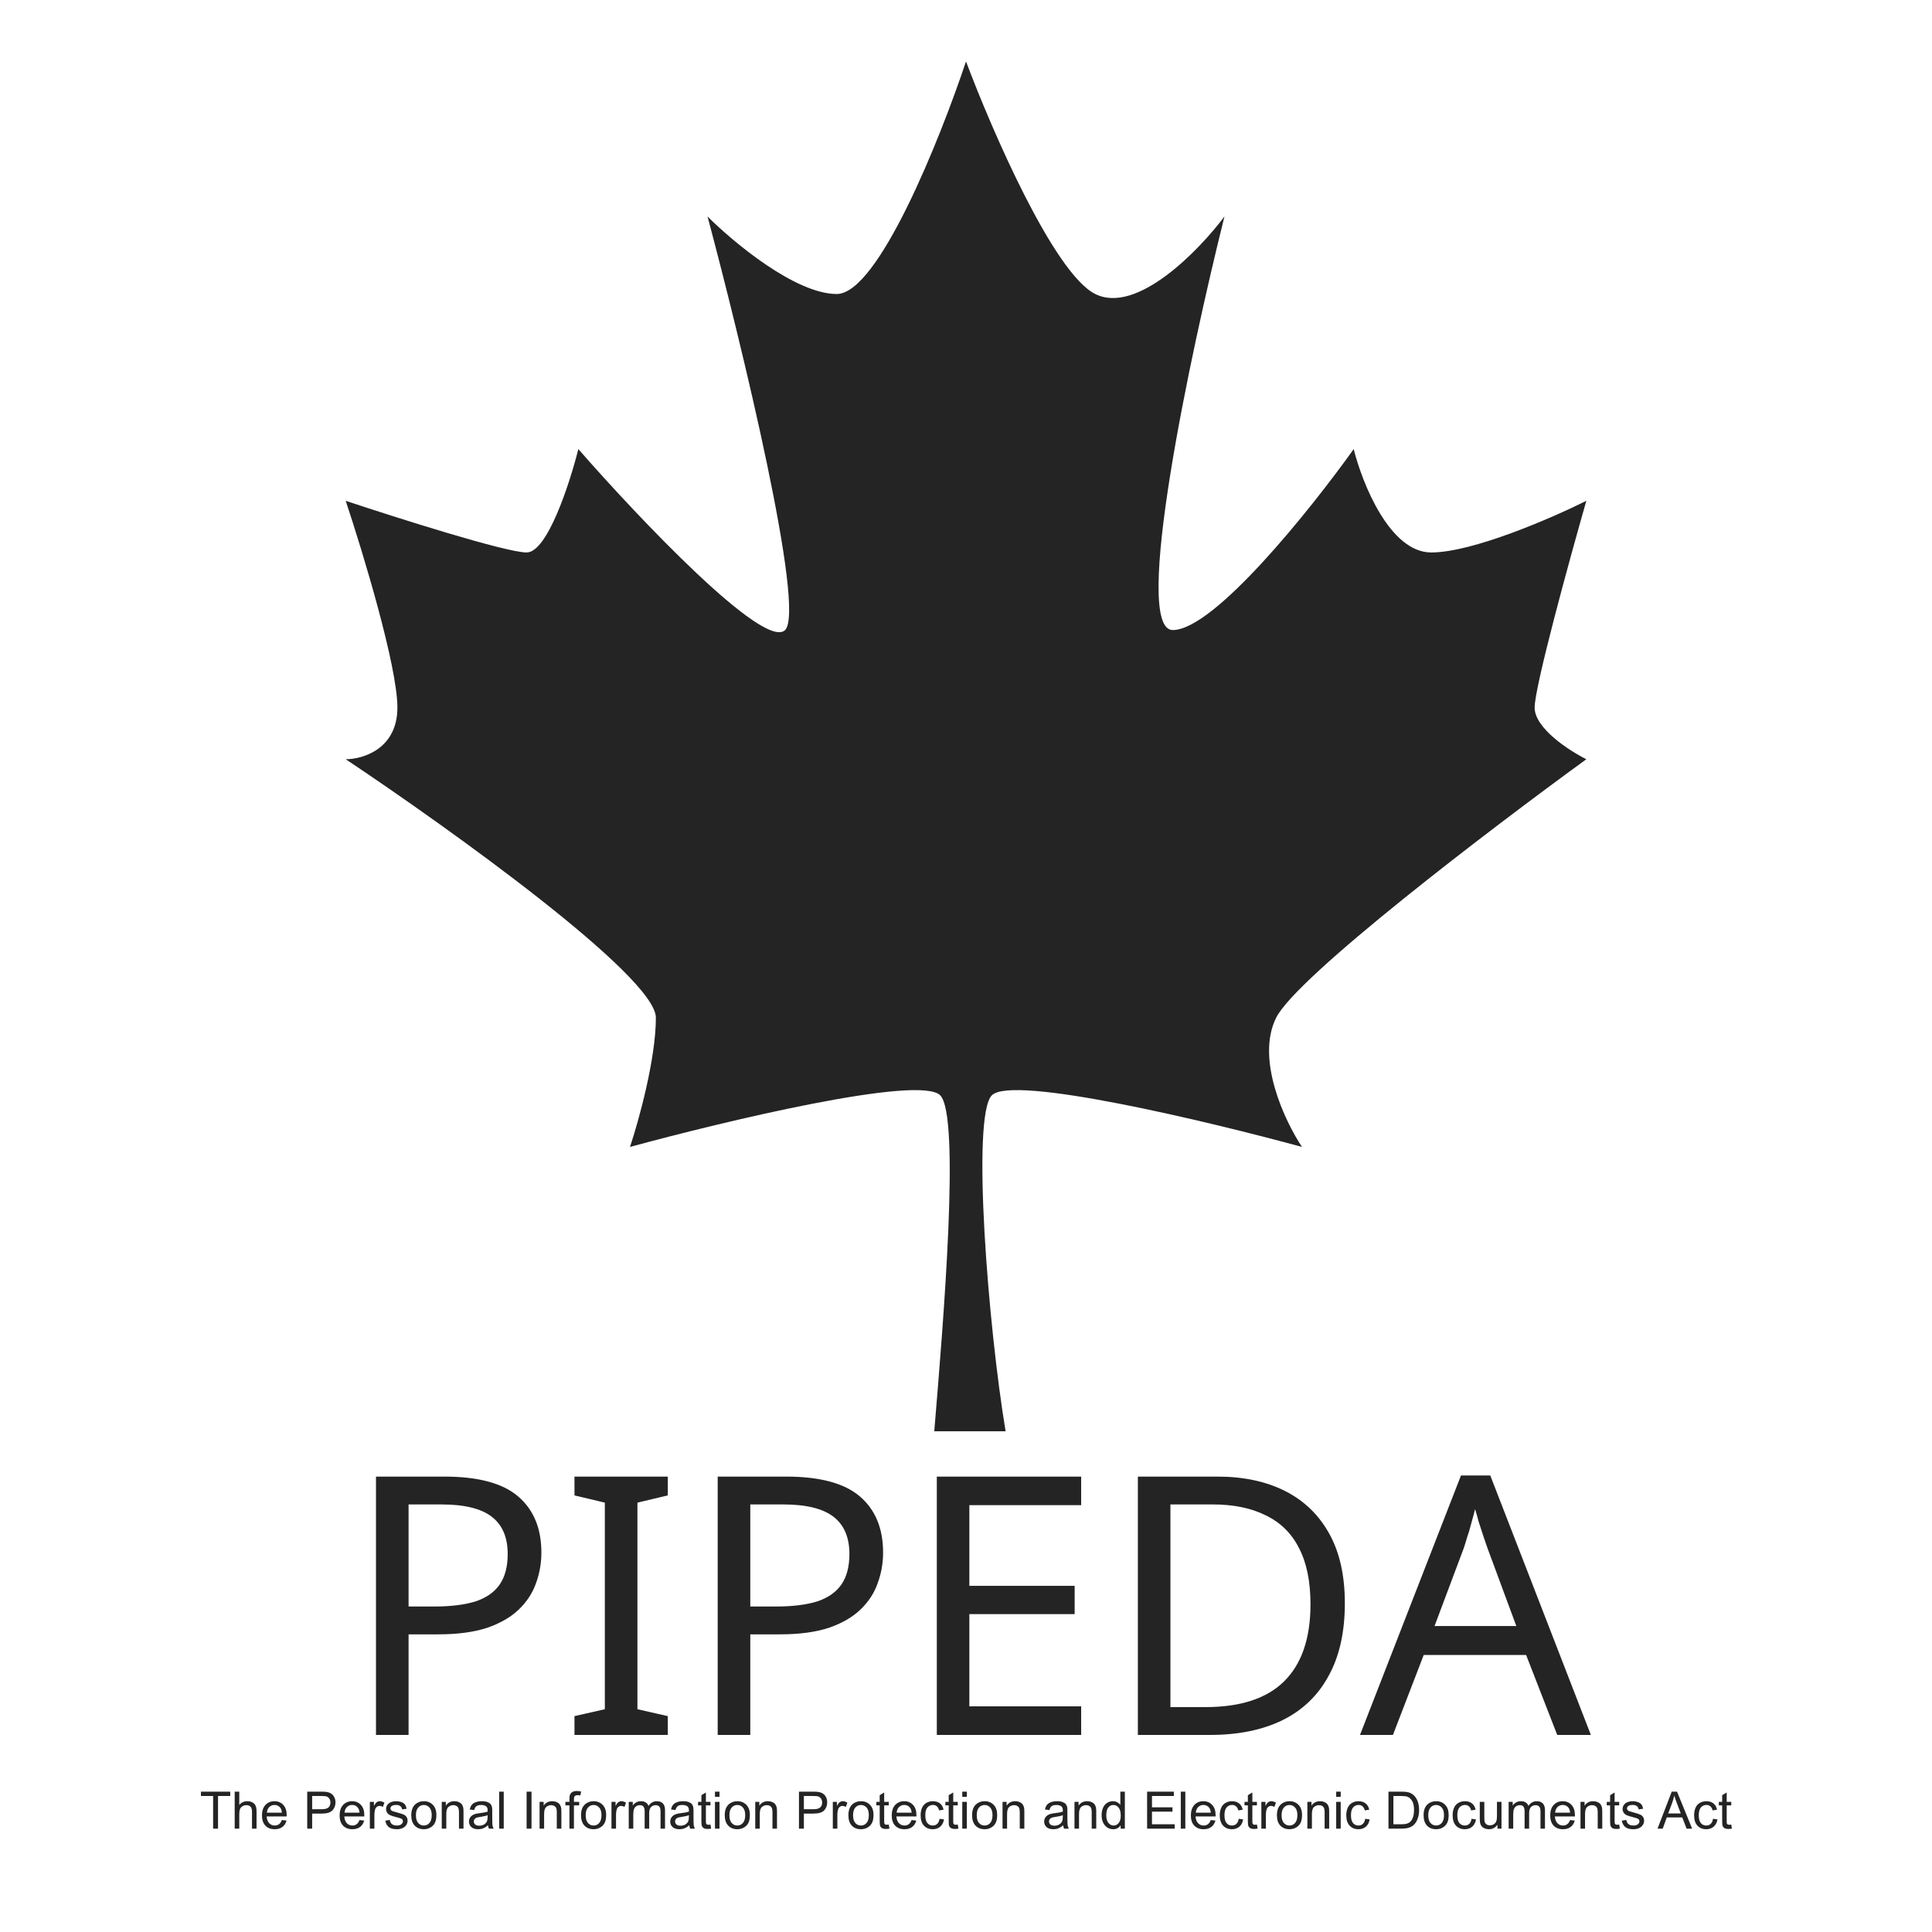 <svg width="46" height="46" viewBox="0 0 46 46" fill="none" xmlns="http://www.w3.org/2000/svg">
<g clip-path="url(#clip0_12030_33970)">
<path d="M19.923 7C20.908 7 22.385 3.308 23 1.462C23.616 3.103 25.093 6.508 26.077 7C27.062 7.493 28.539 5.975 29.154 5.154C28.334 8.436 26.939 15.001 27.923 15.001C28.908 15.001 31.206 12.129 32.231 10.693C32.436 11.513 33.093 13.154 34.077 13.154C35.062 13.154 36.949 12.334 37.77 11.924C37.359 13.359 36.539 16.354 36.539 16.847C36.539 17.339 37.359 17.872 37.77 18.077C35.513 19.718 30.877 23.247 30.385 24.231C29.893 25.216 30.59 26.693 31 27.308C28.744 26.693 24.108 25.585 23.616 26.078C23.123 26.57 23.532 31.616 23.943 34.078H22.245L22.252 33.984C22.46 31.491 22.871 26.564 22.385 26.078C21.893 25.585 17.257 26.693 15 27.308C15.205 26.693 15.616 25.216 15.616 24.231C15.616 23.247 10.693 19.718 8.231 18.077C8.641 18.077 9.462 17.831 9.462 16.847C9.462 15.862 8.641 13.154 8.231 11.924C9.462 12.334 12.046 13.154 12.539 13.154C13.031 13.154 13.564 11.513 13.77 10.693C15.205 12.334 18.2 15.493 18.693 15.001C19.185 14.508 17.667 8.231 16.846 5.154C17.462 5.77 18.939 7 19.923 7Z" fill="#242424"/>
<path d="M10.581 35.157C11.385 35.157 11.971 35.315 12.338 35.63C12.706 35.946 12.89 36.392 12.89 36.966C12.89 37.219 12.847 37.463 12.761 37.698C12.68 37.928 12.545 38.135 12.355 38.319C12.166 38.502 11.913 38.649 11.597 38.758C11.281 38.861 10.894 38.913 10.434 38.913H9.728V41.308H8.952V35.157H10.581ZM10.512 35.82H9.728V38.25H10.348C10.739 38.25 11.063 38.209 11.322 38.129C11.58 38.043 11.773 37.908 11.899 37.724C12.025 37.54 12.088 37.299 12.088 37C12.088 36.604 11.962 36.308 11.709 36.113C11.457 35.918 11.057 35.82 10.512 35.82ZM15.9 41.308H13.678V40.86L14.401 40.696V35.777L13.678 35.605V35.157H15.9V35.605L15.177 35.777V40.696L15.9 40.86V41.308ZM18.717 35.157C19.521 35.157 20.107 35.315 20.474 35.63C20.842 35.946 21.026 36.392 21.026 36.966C21.026 37.219 20.983 37.463 20.896 37.698C20.816 37.928 20.681 38.135 20.491 38.319C20.302 38.502 20.049 38.649 19.733 38.758C19.417 38.861 19.03 38.913 18.57 38.913H17.864V41.308H17.088V35.157H18.717ZM18.648 35.82H17.864V38.25H18.484C18.875 38.25 19.199 38.209 19.458 38.129C19.716 38.043 19.908 37.908 20.035 37.724C20.161 37.54 20.224 37.299 20.224 37C20.224 36.604 20.098 36.308 19.845 36.113C19.593 35.918 19.193 35.82 18.648 35.82ZM25.742 41.308H22.305V35.157H25.742V35.837H23.08V37.758H25.587V38.431H23.08V40.627H25.742V41.308ZM32.02 38.172C32.02 38.861 31.891 39.439 31.632 39.904C31.38 40.369 31.015 40.719 30.538 40.955C30.061 41.19 29.484 41.308 28.806 41.308H27.092V35.157H28.987C29.608 35.157 30.145 35.272 30.599 35.501C31.052 35.731 31.403 36.07 31.65 36.518C31.896 36.96 32.02 37.512 32.02 38.172ZM31.202 38.198C31.202 37.652 31.11 37.204 30.926 36.854C30.748 36.504 30.484 36.245 30.133 36.078C29.789 35.906 29.369 35.82 28.875 35.82H27.867V40.645H28.703C29.536 40.645 30.159 40.441 30.573 40.033C30.992 39.62 31.202 39.008 31.202 38.198ZM37.077 41.308L36.336 39.404H33.898L33.165 41.308H32.381L34.785 35.131H35.483L37.878 41.308H37.077ZM35.414 36.854C35.397 36.808 35.368 36.725 35.328 36.604C35.288 36.483 35.247 36.36 35.207 36.234C35.173 36.102 35.144 36.001 35.121 35.932C35.092 36.047 35.061 36.165 35.026 36.285C34.998 36.4 34.966 36.506 34.931 36.604C34.903 36.702 34.877 36.785 34.854 36.854L34.156 38.715H36.103L35.414 36.854Z" fill="#242424"/>
<path d="M5.074 43.539V42.762H4.784V42.658H5.482V42.762H5.191V43.539H5.074ZM5.588 43.539V42.658H5.697V42.974C5.747 42.916 5.811 42.886 5.888 42.886C5.935 42.886 5.976 42.896 6.011 42.915C6.046 42.933 6.071 42.959 6.085 42.992C6.101 43.024 6.108 43.072 6.108 43.135V43.539H6V43.135C6 43.081 5.988 43.041 5.965 43.017C5.941 42.992 5.908 42.98 5.865 42.98C5.833 42.98 5.803 42.988 5.775 43.005C5.747 43.021 5.727 43.044 5.715 43.072C5.703 43.101 5.697 43.14 5.697 43.19V43.539H5.588ZM6.71 43.334L6.822 43.347C6.805 43.413 6.772 43.463 6.724 43.499C6.677 43.535 6.616 43.553 6.542 43.553C6.448 43.553 6.374 43.525 6.319 43.468C6.265 43.41 6.237 43.329 6.237 43.225C6.237 43.118 6.265 43.035 6.32 42.975C6.376 42.916 6.447 42.886 6.536 42.886C6.621 42.886 6.691 42.916 6.745 42.974C6.799 43.032 6.826 43.113 6.826 43.219C6.826 43.225 6.826 43.235 6.825 43.248H6.349C6.353 43.318 6.373 43.371 6.409 43.409C6.444 43.446 6.489 43.465 6.542 43.465C6.582 43.465 6.616 43.454 6.644 43.433C6.672 43.413 6.694 43.379 6.71 43.334ZM6.355 43.159H6.712C6.707 43.105 6.693 43.065 6.671 43.038C6.636 42.996 6.592 42.975 6.537 42.975C6.487 42.975 6.445 42.992 6.411 43.025C6.378 43.059 6.359 43.103 6.355 43.159ZM7.315 43.539V42.658H7.647C7.706 42.658 7.751 42.661 7.781 42.666C7.825 42.674 7.861 42.688 7.89 42.708C7.919 42.728 7.943 42.756 7.96 42.793C7.979 42.829 7.988 42.869 7.988 42.913C7.988 42.988 7.964 43.051 7.916 43.103C7.868 43.155 7.782 43.181 7.658 43.181H7.432V43.539H7.315ZM7.432 43.077H7.659C7.735 43.077 7.788 43.063 7.82 43.035C7.851 43.007 7.867 42.967 7.867 42.916C7.867 42.88 7.858 42.848 7.839 42.822C7.821 42.796 7.796 42.778 7.766 42.77C7.746 42.765 7.71 42.762 7.657 42.762H7.432V43.077ZM8.559 43.334L8.671 43.347C8.653 43.413 8.621 43.463 8.573 43.499C8.525 43.535 8.464 43.553 8.39 43.553C8.297 43.553 8.223 43.525 8.168 43.468C8.113 43.41 8.086 43.329 8.086 43.225C8.086 43.118 8.114 43.035 8.169 42.975C8.224 42.916 8.296 42.886 8.384 42.886C8.469 42.886 8.539 42.916 8.593 42.974C8.647 43.032 8.674 43.113 8.674 43.219C8.674 43.225 8.674 43.235 8.674 43.248H8.198C8.202 43.318 8.222 43.371 8.257 43.409C8.293 43.446 8.337 43.465 8.391 43.465C8.43 43.465 8.464 43.454 8.492 43.433C8.52 43.413 8.543 43.379 8.559 43.334ZM8.204 43.159H8.56C8.555 43.105 8.542 43.065 8.519 43.038C8.485 42.996 8.44 42.975 8.385 42.975C8.336 42.975 8.294 42.992 8.26 43.025C8.226 43.059 8.207 43.103 8.204 43.159ZM8.806 43.539V42.901H8.903V42.998C8.928 42.952 8.951 42.922 8.972 42.908C8.993 42.894 9.016 42.886 9.042 42.886C9.078 42.886 9.115 42.898 9.153 42.921L9.116 43.022C9.089 43.006 9.063 42.998 9.036 42.998C9.013 42.998 8.991 43.005 8.973 43.02C8.954 43.034 8.94 43.053 8.932 43.079C8.92 43.117 8.914 43.159 8.914 43.205V43.539H8.806ZM9.174 43.349L9.281 43.332C9.287 43.375 9.303 43.407 9.331 43.43C9.358 43.453 9.397 43.465 9.446 43.465C9.496 43.465 9.533 43.455 9.557 43.434C9.581 43.414 9.593 43.39 9.593 43.363C9.593 43.339 9.582 43.319 9.561 43.305C9.546 43.296 9.509 43.283 9.45 43.269C9.371 43.249 9.316 43.231 9.285 43.217C9.255 43.202 9.231 43.182 9.215 43.156C9.2 43.13 9.192 43.102 9.192 43.07C9.192 43.042 9.198 43.016 9.211 42.992C9.224 42.967 9.242 42.947 9.265 42.931C9.281 42.919 9.304 42.908 9.333 42.9C9.362 42.891 9.394 42.886 9.427 42.886C9.477 42.886 9.521 42.894 9.558 42.908C9.597 42.922 9.625 42.942 9.643 42.967C9.661 42.991 9.673 43.024 9.68 43.066L9.574 43.08C9.569 43.047 9.555 43.021 9.532 43.003C9.509 42.985 9.477 42.975 9.435 42.975C9.385 42.975 9.35 42.984 9.328 43C9.307 43.016 9.296 43.036 9.296 43.058C9.296 43.072 9.301 43.084 9.31 43.096C9.318 43.107 9.332 43.117 9.351 43.124C9.362 43.128 9.394 43.138 9.447 43.152C9.523 43.172 9.576 43.189 9.607 43.203C9.637 43.215 9.661 43.234 9.678 43.259C9.695 43.284 9.704 43.315 9.704 43.352C9.704 43.388 9.693 43.422 9.672 43.454C9.651 43.485 9.621 43.51 9.581 43.528C9.542 43.545 9.497 43.553 9.447 43.553C9.364 43.553 9.3 43.536 9.257 43.502C9.213 43.467 9.186 43.416 9.174 43.349ZM9.792 43.22C9.792 43.102 9.825 43.014 9.891 42.957C9.946 42.91 10.013 42.886 10.091 42.886C10.179 42.886 10.251 42.915 10.307 42.973C10.362 43.03 10.39 43.11 10.39 43.211C10.39 43.293 10.378 43.358 10.353 43.405C10.329 43.452 10.293 43.488 10.245 43.514C10.198 43.541 10.147 43.553 10.091 43.553C10.002 43.553 9.93 43.525 9.875 43.468C9.82 43.41 9.792 43.328 9.792 43.22ZM9.903 43.22C9.903 43.302 9.921 43.363 9.957 43.404C9.993 43.444 10.037 43.465 10.091 43.465C10.145 43.465 10.19 43.444 10.226 43.403C10.261 43.362 10.279 43.3 10.279 43.216C10.279 43.137 10.261 43.078 10.225 43.037C10.189 42.996 10.145 42.976 10.091 42.976C10.037 42.976 9.993 42.996 9.957 43.037C9.921 43.077 9.903 43.138 9.903 43.22ZM10.518 43.539V42.901H10.615V42.992C10.662 42.922 10.729 42.886 10.818 42.886C10.857 42.886 10.892 42.893 10.924 42.907C10.956 42.921 10.98 42.939 10.997 42.962C11.013 42.984 11.024 43.011 11.03 43.041C11.034 43.062 11.036 43.097 11.036 43.147V43.539H10.928V43.151C10.928 43.107 10.924 43.074 10.915 43.052C10.907 43.03 10.892 43.013 10.87 43C10.849 42.987 10.824 42.98 10.795 42.98C10.749 42.98 10.709 42.995 10.676 43.024C10.642 43.053 10.626 43.109 10.626 43.191V43.539H10.518ZM11.619 43.46C11.579 43.494 11.54 43.518 11.503 43.532C11.466 43.547 11.427 43.553 11.384 43.553C11.314 43.553 11.26 43.536 11.223 43.502C11.185 43.468 11.166 43.424 11.166 43.371C11.166 43.34 11.173 43.311 11.187 43.285C11.201 43.259 11.22 43.239 11.243 43.223C11.266 43.207 11.292 43.196 11.321 43.188C11.342 43.182 11.374 43.176 11.417 43.171C11.505 43.161 11.569 43.148 11.61 43.134C11.611 43.119 11.611 43.11 11.611 43.106C11.611 43.062 11.601 43.031 11.58 43.013C11.553 42.988 11.511 42.976 11.457 42.976C11.406 42.976 11.368 42.985 11.344 43.003C11.32 43.021 11.302 43.052 11.29 43.097L11.185 43.083C11.194 43.038 11.21 43.001 11.232 42.974C11.254 42.946 11.286 42.924 11.328 42.909C11.369 42.894 11.418 42.886 11.473 42.886C11.527 42.886 11.571 42.893 11.605 42.906C11.639 42.919 11.664 42.935 11.681 42.954C11.697 42.974 11.708 42.998 11.714 43.028C11.718 43.046 11.72 43.079 11.72 43.127V43.272C11.72 43.372 11.722 43.436 11.726 43.463C11.731 43.489 11.74 43.515 11.754 43.539H11.641C11.63 43.517 11.622 43.49 11.619 43.46ZM11.61 43.219C11.571 43.235 11.512 43.248 11.434 43.26C11.389 43.266 11.357 43.273 11.339 43.281C11.321 43.289 11.306 43.301 11.296 43.317C11.286 43.332 11.281 43.349 11.281 43.368C11.281 43.397 11.292 43.421 11.314 43.44C11.336 43.459 11.368 43.469 11.41 43.469C11.452 43.469 11.489 43.46 11.521 43.442C11.554 43.423 11.578 43.398 11.593 43.367C11.604 43.342 11.61 43.306 11.61 43.258V43.219ZM11.885 43.539V42.658H11.994V43.539H11.885ZM12.538 43.539V42.658H12.655V43.539H12.538ZM12.847 43.539V42.901H12.944V42.992C12.991 42.922 13.059 42.886 13.147 42.886C13.186 42.886 13.221 42.893 13.253 42.907C13.286 42.921 13.31 42.939 13.326 42.962C13.342 42.984 13.353 43.011 13.36 43.041C13.364 43.062 13.366 43.097 13.366 43.147V43.539H13.257V43.151C13.257 43.107 13.253 43.074 13.245 43.052C13.236 43.03 13.221 43.013 13.2 43C13.178 42.987 13.153 42.98 13.125 42.98C13.079 42.98 13.039 42.995 13.005 43.024C12.972 43.053 12.955 43.109 12.955 43.191V43.539H12.847ZM13.558 43.539V42.985H13.462V42.901H13.558V42.833C13.558 42.79 13.562 42.758 13.569 42.737C13.58 42.709 13.598 42.687 13.624 42.669C13.65 42.652 13.687 42.643 13.735 42.643C13.765 42.643 13.799 42.647 13.835 42.654L13.819 42.748C13.797 42.744 13.776 42.742 13.756 42.742C13.723 42.742 13.7 42.749 13.686 42.763C13.672 42.777 13.665 42.803 13.665 42.842V42.901H13.79V42.985H13.665V43.539H13.558ZM13.834 43.22C13.834 43.102 13.867 43.014 13.933 42.957C13.988 42.91 14.055 42.886 14.134 42.886C14.221 42.886 14.293 42.915 14.349 42.973C14.404 43.03 14.432 43.11 14.432 43.211C14.432 43.293 14.42 43.358 14.395 43.405C14.371 43.452 14.335 43.488 14.287 43.514C14.241 43.541 14.189 43.553 14.134 43.553C14.044 43.553 13.972 43.525 13.917 43.468C13.862 43.41 13.834 43.328 13.834 43.22ZM13.945 43.22C13.945 43.302 13.963 43.363 13.999 43.404C14.035 43.444 14.079 43.465 14.134 43.465C14.187 43.465 14.232 43.444 14.268 43.403C14.303 43.362 14.321 43.3 14.321 43.216C14.321 43.137 14.303 43.078 14.267 43.037C14.231 42.996 14.187 42.976 14.134 42.976C14.079 42.976 14.035 42.996 13.999 43.037C13.963 43.077 13.945 43.138 13.945 43.22ZM14.559 43.539V42.901H14.656V42.998C14.681 42.952 14.704 42.922 14.724 42.908C14.746 42.894 14.769 42.886 14.794 42.886C14.831 42.886 14.868 42.898 14.905 42.921L14.868 43.022C14.841 43.006 14.815 42.998 14.789 42.998C14.765 42.998 14.744 43.005 14.725 43.02C14.706 43.034 14.693 43.053 14.685 43.079C14.673 43.117 14.667 43.159 14.667 43.205V43.539H14.559ZM14.97 43.539V42.901H15.066V42.99C15.086 42.959 15.113 42.934 15.146 42.915C15.18 42.896 15.217 42.886 15.26 42.886C15.307 42.886 15.346 42.896 15.376 42.916C15.406 42.935 15.428 42.963 15.44 42.998C15.491 42.924 15.556 42.886 15.637 42.886C15.7 42.886 15.749 42.904 15.783 42.939C15.817 42.974 15.834 43.028 15.834 43.101V43.539H15.727V43.137C15.727 43.094 15.723 43.063 15.716 43.044C15.709 43.025 15.697 43.009 15.678 42.998C15.66 42.986 15.638 42.98 15.613 42.98C15.568 42.98 15.531 42.995 15.501 43.025C15.472 43.055 15.457 43.103 15.457 43.168V43.539H15.349V43.124C15.349 43.076 15.34 43.04 15.322 43.016C15.305 42.992 15.276 42.98 15.236 42.98C15.205 42.98 15.177 42.988 15.151 43.004C15.125 43.02 15.107 43.044 15.095 43.075C15.084 43.105 15.078 43.15 15.078 43.208V43.539H14.97ZM16.411 43.46C16.371 43.494 16.332 43.518 16.295 43.532C16.258 43.547 16.219 43.553 16.176 43.553C16.106 43.553 16.052 43.536 16.015 43.502C15.977 43.468 15.958 43.424 15.958 43.371C15.958 43.34 15.965 43.311 15.979 43.285C15.994 43.259 16.012 43.239 16.035 43.223C16.058 43.207 16.084 43.196 16.113 43.188C16.134 43.182 16.166 43.176 16.209 43.171C16.297 43.161 16.361 43.148 16.402 43.134C16.403 43.119 16.403 43.11 16.403 43.106C16.403 43.062 16.393 43.031 16.372 43.013C16.345 42.988 16.303 42.976 16.249 42.976C16.198 42.976 16.16 42.985 16.136 43.003C16.112 43.021 16.094 43.052 16.082 43.097L15.977 43.083C15.986 43.038 16.002 43.001 16.024 42.974C16.046 42.946 16.078 42.924 16.12 42.909C16.162 42.894 16.21 42.886 16.265 42.886C16.319 42.886 16.363 42.893 16.397 42.906C16.431 42.919 16.456 42.935 16.473 42.954C16.489 42.974 16.5 42.998 16.506 43.028C16.51 43.046 16.512 43.079 16.512 43.127V43.272C16.512 43.372 16.514 43.436 16.518 43.463C16.523 43.489 16.532 43.515 16.546 43.539H16.433C16.422 43.517 16.415 43.49 16.411 43.46ZM16.402 43.219C16.363 43.235 16.304 43.248 16.226 43.26C16.181 43.266 16.15 43.273 16.131 43.281C16.113 43.289 16.099 43.301 16.088 43.317C16.078 43.332 16.073 43.349 16.073 43.368C16.073 43.397 16.084 43.421 16.106 43.44C16.128 43.459 16.16 43.469 16.202 43.469C16.244 43.469 16.281 43.46 16.313 43.442C16.346 43.423 16.37 43.398 16.385 43.367C16.396 43.342 16.402 43.306 16.402 43.258V43.219ZM16.916 43.442L16.932 43.538C16.901 43.544 16.874 43.547 16.85 43.547C16.811 43.547 16.78 43.541 16.759 43.529C16.737 43.516 16.722 43.5 16.713 43.48C16.704 43.46 16.7 43.417 16.7 43.352V42.985H16.62V42.901H16.7V42.743L16.807 42.678V42.901H16.916V42.985H16.807V43.358C16.807 43.389 16.809 43.409 16.813 43.418C16.817 43.426 16.823 43.434 16.831 43.439C16.84 43.444 16.853 43.447 16.869 43.447C16.881 43.447 16.896 43.445 16.916 43.442ZM17.023 42.782V42.658H17.131V42.782H17.023ZM17.023 43.539V42.901H17.131V43.539H17.023ZM17.256 43.22C17.256 43.102 17.289 43.014 17.355 42.957C17.41 42.91 17.477 42.886 17.555 42.886C17.643 42.886 17.715 42.915 17.771 42.973C17.826 43.03 17.854 43.11 17.854 43.211C17.854 43.293 17.842 43.358 17.817 43.405C17.793 43.452 17.757 43.488 17.709 43.514C17.663 43.541 17.611 43.553 17.555 43.553C17.466 43.553 17.394 43.525 17.339 43.468C17.284 43.41 17.256 43.328 17.256 43.22ZM17.367 43.22C17.367 43.302 17.385 43.363 17.421 43.404C17.456 43.444 17.501 43.465 17.555 43.465C17.609 43.465 17.654 43.444 17.689 43.403C17.725 43.362 17.743 43.3 17.743 43.216C17.743 43.137 17.725 43.078 17.689 43.037C17.653 42.996 17.609 42.976 17.555 42.976C17.501 42.976 17.456 42.996 17.421 43.037C17.385 43.077 17.367 43.138 17.367 43.22ZM17.982 43.539V42.901H18.079V42.992C18.126 42.922 18.194 42.886 18.282 42.886C18.32 42.886 18.356 42.893 18.388 42.907C18.42 42.921 18.445 42.939 18.461 42.962C18.477 42.984 18.488 43.011 18.494 43.041C18.498 43.062 18.5 43.097 18.5 43.147V43.539H18.392V43.151C18.392 43.107 18.388 43.074 18.379 43.052C18.371 43.03 18.356 43.013 18.334 43C18.313 42.987 18.288 42.98 18.259 42.98C18.213 42.98 18.173 42.995 18.14 43.024C18.106 43.053 18.09 43.109 18.09 43.191V43.539H17.982ZM19.023 43.539V42.658H19.355C19.414 42.658 19.459 42.661 19.489 42.666C19.533 42.674 19.569 42.688 19.598 42.708C19.627 42.728 19.651 42.756 19.669 42.793C19.686 42.829 19.695 42.869 19.695 42.913C19.695 42.988 19.672 43.051 19.624 43.103C19.576 43.155 19.49 43.181 19.366 43.181H19.14V43.539H19.023ZM19.14 43.077H19.367C19.443 43.077 19.496 43.063 19.528 43.035C19.559 43.007 19.575 42.967 19.575 42.916C19.575 42.88 19.566 42.848 19.547 42.822C19.529 42.796 19.504 42.778 19.474 42.77C19.454 42.765 19.418 42.762 19.365 42.762H19.14V43.077ZM19.829 43.539V42.901H19.926V42.998C19.951 42.952 19.974 42.922 19.995 42.908C20.016 42.894 20.039 42.886 20.064 42.886C20.101 42.886 20.138 42.898 20.176 42.921L20.139 43.022C20.112 43.006 20.086 42.998 20.059 42.998C20.035 42.998 20.014 43.005 19.995 43.02C19.977 43.034 19.963 43.053 19.955 43.079C19.943 43.117 19.937 43.159 19.937 43.205V43.539H19.829ZM20.2 43.22C20.2 43.102 20.233 43.014 20.298 42.957C20.353 42.91 20.42 42.886 20.499 42.886C20.587 42.886 20.659 42.915 20.714 42.973C20.77 43.03 20.798 43.11 20.798 43.211C20.798 43.293 20.785 43.358 20.761 43.405C20.736 43.452 20.7 43.488 20.653 43.514C20.606 43.541 20.555 43.553 20.499 43.553C20.41 43.553 20.337 43.525 20.282 43.468C20.227 43.41 20.2 43.328 20.2 43.22ZM20.311 43.22C20.311 43.302 20.329 43.363 20.364 43.404C20.4 43.444 20.445 43.465 20.499 43.465C20.553 43.465 20.597 43.444 20.633 43.403C20.669 43.362 20.686 43.3 20.686 43.216C20.686 43.137 20.669 43.078 20.633 43.037C20.597 42.996 20.552 42.976 20.499 42.976C20.445 42.976 20.4 42.996 20.364 43.037C20.329 43.077 20.311 43.138 20.311 43.22ZM21.161 43.442L21.177 43.538C21.146 43.544 21.119 43.547 21.095 43.547C21.056 43.547 21.026 43.541 21.004 43.529C20.982 43.516 20.967 43.5 20.958 43.48C20.949 43.46 20.945 43.417 20.945 43.352V42.985H20.866V42.901H20.945V42.743L21.052 42.678V42.901H21.161V42.985H21.052V43.358C21.052 43.389 21.054 43.409 21.058 43.418C21.062 43.426 21.068 43.434 21.077 43.439C21.085 43.444 21.098 43.447 21.114 43.447C21.126 43.447 21.142 43.445 21.161 43.442ZM21.705 43.334L21.816 43.347C21.799 43.413 21.766 43.463 21.718 43.499C21.671 43.535 21.61 43.553 21.536 43.553C21.442 43.553 21.368 43.525 21.313 43.468C21.259 43.41 21.232 43.329 21.232 43.225C21.232 43.118 21.259 43.035 21.314 42.975C21.37 42.916 21.442 42.886 21.53 42.886C21.615 42.886 21.685 42.916 21.739 42.974C21.793 43.032 21.82 43.113 21.82 43.219C21.82 43.225 21.82 43.235 21.819 43.248H21.343C21.347 43.318 21.367 43.371 21.403 43.409C21.439 43.446 21.483 43.465 21.536 43.465C21.576 43.465 21.61 43.454 21.638 43.433C21.666 43.413 21.688 43.379 21.705 43.334ZM21.349 43.159H21.706C21.701 43.105 21.687 43.065 21.665 43.038C21.631 42.996 21.586 42.975 21.531 42.975C21.481 42.975 21.439 42.992 21.405 43.025C21.372 43.059 21.353 43.103 21.349 43.159ZM22.369 43.305L22.476 43.319C22.464 43.392 22.434 43.45 22.386 43.492C22.338 43.533 22.28 43.553 22.21 43.553C22.123 43.553 22.052 43.525 21.999 43.468C21.946 43.411 21.92 43.329 21.92 43.222C21.92 43.153 21.931 43.093 21.954 43.041C21.977 42.99 22.012 42.951 22.058 42.925C22.105 42.899 22.156 42.886 22.211 42.886C22.28 42.886 22.337 42.904 22.381 42.939C22.425 42.974 22.453 43.024 22.465 43.088L22.36 43.105C22.35 43.062 22.332 43.029 22.307 43.008C22.282 42.986 22.251 42.975 22.215 42.975C22.16 42.975 22.116 42.995 22.082 43.034C22.048 43.073 22.031 43.135 22.031 43.219C22.031 43.305 22.047 43.367 22.08 43.406C22.113 43.445 22.156 43.465 22.209 43.465C22.251 43.465 22.287 43.452 22.315 43.425C22.344 43.399 22.362 43.359 22.369 43.305ZM22.804 43.442L22.82 43.538C22.79 43.544 22.762 43.547 22.738 43.547C22.699 43.547 22.669 43.541 22.647 43.529C22.625 43.516 22.61 43.5 22.601 43.48C22.592 43.46 22.588 43.417 22.588 43.352V42.985H22.509V42.901H22.588V42.743L22.696 42.678V42.901H22.804V42.985H22.696V43.358C22.696 43.389 22.697 43.409 22.701 43.418C22.705 43.426 22.711 43.434 22.72 43.439C22.728 43.444 22.741 43.447 22.757 43.447C22.769 43.447 22.785 43.445 22.804 43.442ZM22.911 42.782V42.658H23.02V42.782H22.911ZM22.911 43.539V42.901H23.02V43.539H22.911ZM23.145 43.22C23.145 43.102 23.177 43.014 23.243 42.957C23.298 42.91 23.365 42.886 23.444 42.886C23.532 42.886 23.603 42.915 23.659 42.973C23.715 43.03 23.742 43.11 23.742 43.211C23.742 43.293 23.73 43.358 23.705 43.405C23.681 43.452 23.645 43.488 23.598 43.514C23.551 43.541 23.5 43.553 23.444 43.553C23.354 43.553 23.282 43.525 23.227 43.468C23.172 43.41 23.145 43.328 23.145 43.22ZM23.256 43.22C23.256 43.302 23.273 43.363 23.309 43.404C23.345 43.444 23.39 43.465 23.444 43.465C23.497 43.465 23.542 43.444 23.578 43.403C23.613 43.362 23.631 43.3 23.631 43.216C23.631 43.137 23.613 43.078 23.577 43.037C23.541 42.996 23.497 42.976 23.444 42.976C23.39 42.976 23.345 42.996 23.309 43.037C23.273 43.077 23.256 43.138 23.256 43.22ZM23.87 43.539V42.901H23.967V42.992C24.014 42.922 24.082 42.886 24.17 42.886C24.209 42.886 24.244 42.893 24.276 42.907C24.309 42.921 24.333 42.939 24.349 42.962C24.365 42.984 24.376 43.011 24.383 43.041C24.387 43.062 24.389 43.097 24.389 43.147V43.539H24.28V43.151C24.28 43.107 24.276 43.074 24.268 43.052C24.259 43.03 24.244 43.013 24.223 43C24.201 42.987 24.176 42.98 24.148 42.98C24.101 42.98 24.062 42.995 24.028 43.024C23.995 43.053 23.978 43.109 23.978 43.191V43.539H23.87ZM25.314 43.46C25.274 43.494 25.235 43.518 25.198 43.532C25.161 43.547 25.122 43.553 25.079 43.553C25.009 43.553 24.955 43.536 24.917 43.502C24.88 43.468 24.861 43.424 24.861 43.371C24.861 43.34 24.868 43.311 24.882 43.285C24.896 43.259 24.915 43.239 24.938 43.223C24.961 43.207 24.987 43.196 25.016 43.188C25.037 43.182 25.069 43.176 25.112 43.171C25.199 43.161 25.264 43.148 25.305 43.134C25.305 43.119 25.306 43.11 25.306 43.106C25.306 43.062 25.295 43.031 25.275 43.013C25.247 42.988 25.206 42.976 25.152 42.976C25.101 42.976 25.063 42.985 25.039 43.003C25.015 43.021 24.997 43.052 24.985 43.097L24.88 43.083C24.889 43.038 24.905 43.001 24.927 42.974C24.949 42.946 24.981 42.924 25.023 42.909C25.064 42.894 25.113 42.886 25.167 42.886C25.222 42.886 25.266 42.893 25.3 42.906C25.334 42.919 25.359 42.935 25.375 42.954C25.391 42.974 25.402 42.998 25.409 43.028C25.413 43.046 25.414 43.079 25.414 43.127V43.272C25.414 43.372 25.416 43.436 25.421 43.463C25.426 43.489 25.435 43.515 25.449 43.539H25.336C25.324 43.517 25.317 43.49 25.314 43.46ZM25.305 43.219C25.266 43.235 25.207 43.248 25.128 43.26C25.084 43.266 25.052 43.273 25.034 43.281C25.015 43.289 25.001 43.301 24.991 43.317C24.981 43.332 24.976 43.349 24.976 43.368C24.976 43.397 24.987 43.421 25.009 43.44C25.031 43.459 25.063 43.469 25.105 43.469C25.146 43.469 25.184 43.46 25.216 43.442C25.248 43.423 25.272 43.398 25.288 43.367C25.299 43.342 25.305 43.306 25.305 43.258V43.219ZM25.583 43.539V42.901H25.68V42.992C25.727 42.922 25.795 42.886 25.883 42.886C25.922 42.886 25.957 42.893 25.989 42.907C26.021 42.921 26.046 42.939 26.062 42.962C26.078 42.984 26.089 43.011 26.095 43.041C26.099 43.062 26.101 43.097 26.101 43.147V43.539H25.993V43.151C25.993 43.107 25.989 43.074 25.98 43.052C25.972 43.03 25.957 43.013 25.935 43C25.914 42.987 25.889 42.98 25.86 42.98C25.814 42.98 25.774 42.995 25.741 43.024C25.707 43.053 25.691 43.109 25.691 43.191V43.539H25.583ZM26.682 43.539V43.459C26.641 43.522 26.582 43.553 26.503 43.553C26.452 43.553 26.405 43.539 26.363 43.511C26.32 43.483 26.287 43.444 26.264 43.394C26.24 43.344 26.229 43.286 26.229 43.221C26.229 43.157 26.239 43.099 26.261 43.047C26.282 42.995 26.314 42.956 26.356 42.928C26.398 42.9 26.446 42.886 26.498 42.886C26.537 42.886 26.571 42.895 26.601 42.911C26.631 42.927 26.656 42.948 26.675 42.974V42.658H26.782V43.539H26.682ZM26.34 43.221C26.34 43.302 26.357 43.363 26.392 43.404C26.426 43.444 26.467 43.465 26.514 43.465C26.561 43.465 26.601 43.445 26.634 43.407C26.667 43.368 26.684 43.309 26.684 43.23C26.684 43.142 26.667 43.078 26.633 43.037C26.599 42.996 26.558 42.976 26.509 42.976C26.461 42.976 26.42 42.996 26.388 43.035C26.356 43.074 26.34 43.136 26.34 43.221ZM27.312 43.539V42.658H27.949V42.762H27.428V43.032H27.916V43.135H27.428V43.435H27.969V43.539H27.312ZM28.114 43.539V42.658H28.222V43.539H28.114ZM28.827 43.334L28.939 43.347C28.921 43.413 28.889 43.463 28.841 43.499C28.793 43.535 28.733 43.553 28.658 43.553C28.565 43.553 28.491 43.525 28.436 43.468C28.381 43.41 28.354 43.329 28.354 43.225C28.354 43.118 28.382 43.035 28.437 42.975C28.492 42.916 28.564 42.886 28.652 42.886C28.738 42.886 28.807 42.916 28.861 42.974C28.916 43.032 28.943 43.113 28.943 43.219C28.943 43.225 28.942 43.235 28.942 43.248H28.466C28.47 43.318 28.49 43.371 28.526 43.409C28.561 43.446 28.606 43.465 28.659 43.465C28.699 43.465 28.733 43.454 28.761 43.433C28.789 43.413 28.811 43.379 28.827 43.334ZM28.472 43.159H28.828C28.824 43.105 28.81 43.065 28.788 43.038C28.753 42.996 28.708 42.975 28.654 42.975C28.604 42.975 28.562 42.992 28.528 43.025C28.494 43.059 28.476 43.103 28.472 43.159ZM29.492 43.305L29.598 43.319C29.587 43.392 29.557 43.45 29.509 43.492C29.461 43.533 29.402 43.553 29.333 43.553C29.245 43.553 29.175 43.525 29.122 43.468C29.069 43.411 29.042 43.329 29.042 43.222C29.042 43.153 29.054 43.093 29.077 43.041C29.099 42.99 29.134 42.951 29.181 42.925C29.227 42.899 29.278 42.886 29.333 42.886C29.403 42.886 29.459 42.904 29.503 42.939C29.547 42.974 29.576 43.024 29.588 43.088L29.483 43.105C29.473 43.062 29.455 43.029 29.429 43.008C29.404 42.986 29.373 42.975 29.337 42.975C29.283 42.975 29.239 42.995 29.205 43.034C29.171 43.073 29.154 43.135 29.154 43.219C29.154 43.305 29.17 43.367 29.203 43.406C29.236 43.445 29.279 43.465 29.331 43.465C29.374 43.465 29.409 43.452 29.438 43.425C29.466 43.399 29.484 43.359 29.492 43.305ZM29.927 43.442L29.943 43.538C29.912 43.544 29.885 43.547 29.861 43.547C29.822 43.547 29.791 43.541 29.77 43.529C29.748 43.516 29.733 43.5 29.724 43.48C29.715 43.46 29.711 43.417 29.711 43.352V42.985H29.631V42.901H29.711V42.743L29.818 42.678V42.901H29.927V42.985H29.818V43.358C29.818 43.389 29.82 43.409 29.824 43.418C29.828 43.426 29.834 43.434 29.842 43.439C29.851 43.444 29.863 43.447 29.88 43.447C29.892 43.447 29.907 43.445 29.927 43.442ZM30.032 43.539V42.901H30.13V42.998C30.154 42.952 30.177 42.922 30.198 42.908C30.219 42.894 30.242 42.886 30.268 42.886C30.304 42.886 30.341 42.898 30.379 42.921L30.342 43.022C30.315 43.006 30.289 42.998 30.262 42.998C30.239 42.998 30.218 43.005 30.199 43.02C30.18 43.034 30.166 43.053 30.158 43.079C30.146 43.117 30.14 43.159 30.14 43.205V43.539H30.032ZM30.403 43.22C30.403 43.102 30.436 43.014 30.502 42.957C30.556 42.91 30.623 42.886 30.702 42.886C30.79 42.886 30.862 42.915 30.917 42.973C30.973 43.03 31.001 43.11 31.001 43.211C31.001 43.293 30.988 43.358 30.964 43.405C30.939 43.452 30.903 43.488 30.856 43.514C30.809 43.541 30.758 43.553 30.702 43.553C30.613 43.553 30.541 43.525 30.485 43.468C30.43 43.41 30.403 43.328 30.403 43.22ZM30.514 43.22C30.514 43.302 30.532 43.363 30.568 43.404C30.603 43.444 30.648 43.465 30.702 43.465C30.756 43.465 30.801 43.444 30.836 43.403C30.872 43.362 30.89 43.3 30.89 43.216C30.89 43.137 30.872 43.078 30.836 43.037C30.8 42.996 30.756 42.976 30.702 42.976C30.648 42.976 30.603 42.996 30.568 43.037C30.532 43.077 30.514 43.138 30.514 43.22ZM31.128 43.539V42.901H31.226V42.992C31.273 42.922 31.34 42.886 31.429 42.886C31.467 42.886 31.503 42.893 31.535 42.907C31.567 42.921 31.591 42.939 31.607 42.962C31.623 42.984 31.634 43.011 31.641 43.041C31.645 43.062 31.647 43.097 31.647 43.147V43.539H31.539V43.151C31.539 43.107 31.535 43.074 31.526 43.052C31.518 43.03 31.503 43.013 31.481 43C31.46 42.987 31.435 42.98 31.406 42.98C31.36 42.98 31.32 42.995 31.286 43.024C31.253 43.053 31.236 43.109 31.236 43.191V43.539H31.128ZM31.814 42.782V42.658H31.922V42.782H31.814ZM31.814 43.539V42.901H31.922V43.539H31.814ZM32.504 43.305L32.61 43.319C32.599 43.392 32.569 43.45 32.521 43.492C32.473 43.533 32.414 43.553 32.345 43.553C32.257 43.553 32.187 43.525 32.134 43.468C32.081 43.411 32.054 43.329 32.054 43.222C32.054 43.153 32.066 43.093 32.089 43.041C32.111 42.99 32.146 42.951 32.193 42.925C32.239 42.899 32.29 42.886 32.345 42.886C32.415 42.886 32.471 42.904 32.515 42.939C32.559 42.974 32.588 43.024 32.6 43.088L32.495 43.105C32.485 43.062 32.467 43.029 32.441 43.008C32.416 42.986 32.386 42.975 32.349 42.975C32.295 42.975 32.251 42.995 32.217 43.034C32.183 43.073 32.166 43.135 32.166 43.219C32.166 43.305 32.182 43.367 32.215 43.406C32.248 43.445 32.291 43.465 32.343 43.465C32.386 43.465 32.421 43.452 32.45 43.425C32.478 43.399 32.496 43.359 32.504 43.305ZM33.059 43.539V42.658H33.363C33.431 42.658 33.483 42.662 33.52 42.671C33.57 42.682 33.613 42.703 33.649 42.734C33.695 42.773 33.73 42.823 33.753 42.885C33.776 42.946 33.788 43.015 33.788 43.094C33.788 43.161 33.78 43.22 33.764 43.272C33.748 43.323 33.728 43.366 33.704 43.4C33.68 43.434 33.653 43.461 33.623 43.48C33.595 43.499 33.56 43.514 33.518 43.524C33.477 43.534 33.43 43.539 33.377 43.539H33.059ZM33.176 43.435H33.364C33.422 43.435 33.468 43.43 33.5 43.419C33.534 43.408 33.56 43.393 33.58 43.373C33.607 43.346 33.629 43.309 33.644 43.262C33.66 43.215 33.667 43.158 33.667 43.092C33.667 43 33.652 42.929 33.622 42.88C33.592 42.83 33.555 42.797 33.512 42.78C33.48 42.768 33.43 42.762 33.361 42.762H33.176V43.435ZM33.895 43.22C33.895 43.102 33.927 43.014 33.993 42.957C34.048 42.91 34.115 42.886 34.194 42.886C34.282 42.886 34.353 42.915 34.409 42.973C34.465 43.03 34.492 43.11 34.492 43.211C34.492 43.293 34.48 43.358 34.455 43.405C34.431 43.452 34.395 43.488 34.348 43.514C34.301 43.541 34.249 43.553 34.194 43.553C34.105 43.553 34.032 43.525 33.977 43.468C33.922 43.41 33.895 43.328 33.895 43.22ZM34.006 43.22C34.006 43.302 34.024 43.363 34.059 43.404C34.095 43.444 34.14 43.465 34.194 43.465C34.248 43.465 34.292 43.444 34.328 43.403C34.364 43.362 34.381 43.3 34.381 43.216C34.381 43.137 34.363 43.078 34.327 43.037C34.292 42.996 34.247 42.976 34.194 42.976C34.14 42.976 34.095 42.996 34.059 43.037C34.024 43.077 34.006 43.138 34.006 43.22ZM35.036 43.305L35.143 43.319C35.131 43.392 35.101 43.45 35.053 43.492C35.006 43.533 34.947 43.553 34.877 43.553C34.79 43.553 34.719 43.525 34.666 43.468C34.613 43.411 34.587 43.329 34.587 43.222C34.587 43.153 34.598 43.093 34.621 43.041C34.644 42.99 34.679 42.951 34.725 42.925C34.772 42.899 34.823 42.886 34.878 42.886C34.947 42.886 35.004 42.904 35.048 42.939C35.092 42.974 35.12 43.024 35.133 43.088L35.027 43.105C35.017 43.062 35 43.029 34.974 43.008C34.949 42.986 34.918 42.975 34.882 42.975C34.828 42.975 34.783 42.995 34.749 43.034C34.715 43.073 34.698 43.135 34.698 43.219C34.698 43.305 34.715 43.367 34.747 43.406C34.78 43.445 34.823 43.465 34.876 43.465C34.918 43.465 34.954 43.452 34.982 43.425C35.011 43.399 35.029 43.359 35.036 43.305ZM35.654 43.539V43.445C35.604 43.517 35.536 43.553 35.451 43.553C35.413 43.553 35.378 43.546 35.345 43.532C35.313 43.517 35.289 43.499 35.273 43.478C35.257 43.456 35.246 43.429 35.239 43.397C35.235 43.376 35.233 43.342 35.233 43.296V42.901H35.341V43.255C35.341 43.311 35.343 43.349 35.348 43.369C35.355 43.397 35.369 43.42 35.391 43.436C35.413 43.452 35.44 43.46 35.473 43.46C35.505 43.46 35.536 43.452 35.564 43.436C35.593 43.419 35.612 43.396 35.624 43.368C35.636 43.339 35.642 43.297 35.642 43.243V42.901H35.75V43.539H35.654ZM35.92 43.539V42.901H36.017V42.99C36.037 42.959 36.064 42.934 36.097 42.915C36.13 42.896 36.168 42.886 36.211 42.886C36.258 42.886 36.297 42.896 36.327 42.916C36.357 42.935 36.379 42.963 36.391 42.998C36.441 42.924 36.507 42.886 36.588 42.886C36.651 42.886 36.7 42.904 36.734 42.939C36.768 42.974 36.785 43.028 36.785 43.101V43.539H36.678V43.137C36.678 43.094 36.674 43.063 36.667 43.044C36.66 43.025 36.647 43.009 36.629 42.998C36.611 42.986 36.589 42.98 36.564 42.98C36.519 42.98 36.482 42.995 36.452 43.025C36.423 43.055 36.408 43.103 36.408 43.168V43.539H36.3V43.124C36.3 43.076 36.291 43.04 36.273 43.016C36.256 42.992 36.227 42.98 36.187 42.98C36.156 42.98 36.128 42.988 36.102 43.004C36.076 43.02 36.058 43.044 36.046 43.075C36.034 43.105 36.029 43.15 36.029 43.208V43.539H35.92ZM37.383 43.334L37.494 43.347C37.477 43.413 37.444 43.463 37.396 43.499C37.349 43.535 37.288 43.553 37.214 43.553C37.12 43.553 37.046 43.525 36.991 43.468C36.937 43.41 36.91 43.329 36.91 43.225C36.91 43.118 36.937 43.035 36.993 42.975C37.048 42.916 37.12 42.886 37.208 42.886C37.293 42.886 37.363 42.916 37.417 42.974C37.471 43.032 37.498 43.113 37.498 43.219C37.498 43.225 37.498 43.235 37.497 43.248H37.021C37.025 43.318 37.045 43.371 37.081 43.409C37.117 43.446 37.161 43.465 37.214 43.465C37.254 43.465 37.288 43.454 37.316 43.433C37.344 43.413 37.366 43.379 37.383 43.334ZM37.027 43.159H37.384C37.379 43.105 37.365 43.065 37.343 43.038C37.309 42.996 37.264 42.975 37.209 42.975C37.159 42.975 37.117 42.992 37.083 43.025C37.05 43.059 37.031 43.103 37.027 43.159ZM37.631 43.539V42.901H37.728V42.992C37.775 42.922 37.843 42.886 37.931 42.886C37.97 42.886 38.005 42.893 38.037 42.907C38.069 42.921 38.094 42.939 38.11 42.962C38.126 42.984 38.137 43.011 38.143 43.041C38.147 43.062 38.149 43.097 38.149 43.147V43.539H38.041V43.151C38.041 43.107 38.037 43.074 38.029 43.052C38.02 43.03 38.005 43.013 37.983 43C37.962 42.987 37.937 42.98 37.908 42.98C37.862 42.98 37.822 42.995 37.789 43.024C37.756 43.053 37.739 43.109 37.739 43.191V43.539H37.631ZM38.552 43.442L38.568 43.538C38.537 43.544 38.51 43.547 38.486 43.547C38.447 43.547 38.416 43.541 38.395 43.529C38.373 43.516 38.358 43.5 38.349 43.48C38.34 43.46 38.336 43.417 38.336 43.352V42.985H38.256V42.901H38.336V42.743L38.443 42.678V42.901H38.552V42.985H38.443V43.358C38.443 43.389 38.445 43.409 38.449 43.418C38.453 43.426 38.459 43.434 38.467 43.439C38.476 43.444 38.489 43.447 38.505 43.447C38.517 43.447 38.532 43.445 38.552 43.442ZM38.615 43.349L38.722 43.332C38.728 43.375 38.745 43.407 38.772 43.43C38.8 43.453 38.838 43.465 38.887 43.465C38.937 43.465 38.974 43.455 38.998 43.434C39.022 43.414 39.034 43.39 39.034 43.363C39.034 43.339 39.023 43.319 39.002 43.305C38.987 43.296 38.95 43.283 38.892 43.269C38.812 43.249 38.757 43.231 38.726 43.217C38.696 43.202 38.673 43.182 38.657 43.156C38.641 43.13 38.633 43.102 38.633 43.07C38.633 43.042 38.64 43.016 38.652 42.992C38.666 42.967 38.684 42.947 38.706 42.931C38.723 42.919 38.746 42.908 38.774 42.9C38.804 42.891 38.835 42.886 38.868 42.886C38.918 42.886 38.962 42.894 39 42.908C39.038 42.922 39.066 42.942 39.084 42.967C39.102 42.991 39.114 43.024 39.121 43.066L39.015 43.08C39.011 43.047 38.997 43.021 38.973 43.003C38.95 42.985 38.918 42.975 38.876 42.975C38.826 42.975 38.791 42.984 38.77 43C38.748 43.016 38.738 43.036 38.738 43.058C38.738 43.072 38.742 43.084 38.751 43.096C38.76 43.107 38.774 43.117 38.792 43.124C38.803 43.128 38.835 43.138 38.888 43.152C38.965 43.172 39.018 43.189 39.048 43.203C39.078 43.215 39.102 43.234 39.119 43.259C39.137 43.284 39.145 43.315 39.145 43.352C39.145 43.388 39.135 43.422 39.113 43.454C39.093 43.485 39.062 43.51 39.023 43.528C38.983 43.545 38.938 43.553 38.888 43.553C38.805 43.553 38.742 43.536 38.698 43.502C38.655 43.467 38.627 43.416 38.615 43.349ZM39.465 43.539L39.803 42.658H39.929L40.289 43.539H40.157L40.054 43.272H39.685L39.589 43.539H39.465ZM39.719 43.177H40.018L39.926 42.933C39.898 42.859 39.877 42.798 39.863 42.751C39.852 42.807 39.836 42.863 39.816 42.919L39.719 43.177ZM40.785 43.305L40.892 43.319C40.88 43.392 40.85 43.45 40.802 43.492C40.754 43.533 40.696 43.553 40.626 43.553C40.539 43.553 40.468 43.525 40.415 43.468C40.362 43.411 40.336 43.329 40.336 43.222C40.336 43.153 40.347 43.093 40.37 43.041C40.393 42.99 40.428 42.951 40.474 42.925C40.521 42.899 40.572 42.886 40.627 42.886C40.696 42.886 40.753 42.904 40.797 42.939C40.841 42.974 40.869 43.024 40.881 43.088L40.776 43.105C40.766 43.062 40.748 43.029 40.723 43.008C40.697 42.986 40.667 42.975 40.631 42.975C40.576 42.975 40.532 42.995 40.498 43.034C40.464 43.073 40.447 43.135 40.447 43.219C40.447 43.305 40.463 43.367 40.496 43.406C40.529 43.445 40.572 43.465 40.625 43.465C40.667 43.465 40.703 43.452 40.731 43.425C40.76 43.399 40.778 43.359 40.785 43.305ZM41.22 43.442L41.236 43.538C41.206 43.544 41.178 43.547 41.154 43.547C41.115 43.547 41.084 43.541 41.063 43.529C41.041 43.516 41.026 43.5 41.017 43.48C41.008 43.46 41.004 43.417 41.004 43.352V42.985H40.925V42.901H41.004V42.743L41.112 42.678V42.901H41.22V42.985H41.112V43.358C41.112 43.389 41.113 43.409 41.117 43.418C41.121 43.426 41.127 43.434 41.136 43.439C41.144 43.444 41.157 43.447 41.173 43.447C41.185 43.447 41.201 43.445 41.22 43.442Z" fill="#242424"/>
</g>
<defs>
<clipPath id="clip0_12030_33970">
<rect width="45" height="45" fill="white" transform="translate(0.5 0.5)"/>
</clipPath>
</defs>
</svg>
